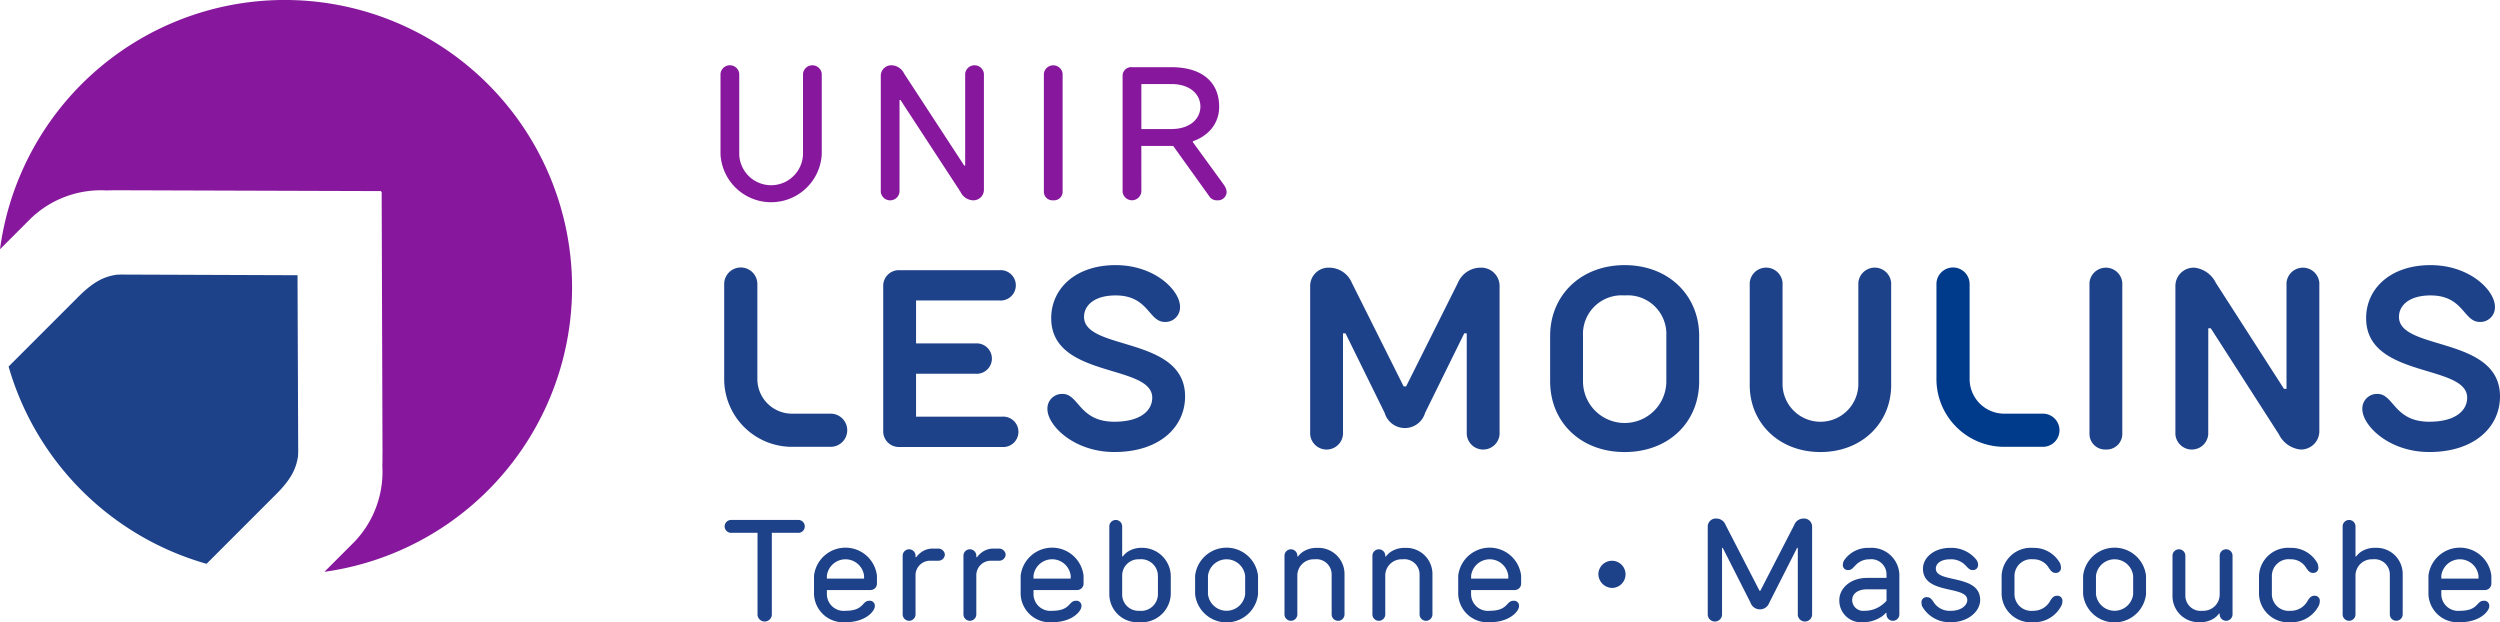 <svg xmlns="http://www.w3.org/2000/svg" width="300" height="74.667" viewBox="0 0 300 74.667">
  <g id="Group_923" data-name="Group 923" transform="translate(-612 -2874)">
    <g id="Group_928" data-name="Group 928" transform="translate(612 2874)">
      <g id="Group_924" data-name="Group 924" transform="translate(0 0)">
        <path id="Path_2384" data-name="Path 2384" d="M68.832,77.219c1.757-1.756,2.418-3.036,2.642-4.583.01-.186.018-.375.021-.571l-.081-21.143-21.143-.081c-.2,0-.385.011-.571.021-1.547.225-2.826.886-4.583,2.642l-8.375,8.375A34.531,34.531,0,0,0,60.5,85.552Z" transform="translate(-35.711 -17.895)" fill="#1d4289"/>
        <g id="Group_923-2" data-name="Group 923">
          <path id="Path_2385" data-name="Path 2385" d="M104.607,59.9A34.476,34.476,0,0,0,36,57.03l3.739-3.739A12.141,12.141,0,0,1,48.8,49.974c.753-.033,1.317-.008,1.582-.022l31.333.1h0v.078H81.8l.1,31.333c-.014.267.011.829-.021,1.582a12.143,12.143,0,0,1-3.318,9.061l-3.632,3.632A34.475,34.475,0,0,0,104.607,59.9Z" transform="translate(-36 -27.12)" fill="#87189d"/>
        </g>
      </g>
      <g id="Group_925" data-name="Group 925" transform="translate(86.461 7.837)">
        <path id="Path_2386" data-name="Path 2386" d="M98.252,43.449V33.775a1.13,1.13,0,0,1,2.249,0v9.674a3.827,3.827,0,0,0,7.65,0V33.775a1.131,1.131,0,0,1,2.25,0v9.674a6.084,6.084,0,0,1-12.149,0Z" transform="translate(-98.252 -32.763)" fill="#87189d"/>
        <path id="Path_2387" data-name="Path 2387" d="M114.349,47.948a1.13,1.13,0,0,1-2.249,0V34a1.263,1.263,0,0,1,1.35-1.237,1.737,1.737,0,0,1,1.463,1.012l7.2,11.024h.113V33.775a1.131,1.131,0,0,1,2.25,0V47.723a1.263,1.263,0,0,1-1.35,1.238,1.731,1.731,0,0,1-1.461-1.013l-7.2-11.022h-.114Z" transform="translate(-92.867 -32.763)" fill="#87189d"/>
        <path id="Path_2388" data-name="Path 2388" d="M127.315,48.96a1.026,1.026,0,0,1-1.125-1.013V33.775a1.132,1.132,0,0,1,2.251,0V47.948A1.027,1.027,0,0,1,127.315,48.96Z" transform="translate(-87.387 -32.763)" fill="#87189d"/>
        <path id="Path_2389" data-name="Path 2389" d="M135.243,47.884a1.132,1.132,0,0,1-2.251,0V33.937a1.026,1.026,0,0,1,1.126-1.011h4.724c3.825,0,5.736,1.911,5.736,4.724A4.07,4.07,0,0,1,143,40.957a5.092,5.092,0,0,1-1.575.854v.112l3.6,4.949a2.654,2.654,0,0,1,.226.338,1.42,1.42,0,0,1,.225.675,1.026,1.026,0,0,1-1.125,1.013,1.078,1.078,0,0,1-1.012-.562l-4.274-5.961h-3.824Zm7.085-10.235c0-1.463-1.236-2.7-3.486-2.7h-3.6v5.4h3.6C141.092,40.348,142.328,39.111,142.328,37.65Z" transform="translate(-84.742 -32.7)" fill="#87189d"/>
      </g>
      <g id="Group_926" data-name="Group 926" transform="translate(105.985 31.815)">
        <path id="Path_2390" data-name="Path 2390" d="M116.251,59.253h7.122a1.825,1.825,0,1,1,0,3.637h-7.122v5.153h10.306a1.825,1.825,0,1,1,0,3.637H114.28a1.88,1.88,0,0,1-1.971-1.818V52.282a1.879,1.879,0,0,1,1.971-1.818h11.972a1.824,1.824,0,1,1,0,3.636h-10Z" transform="translate(-112.309 -49.857)" fill="#1d4289"/>
        <path id="Path_2391" data-name="Path 2391" d="M126.951,56.392c0-3.515,2.879-6.365,7.729-6.365,4.7,0,7.729,3.032,7.729,5a1.751,1.751,0,0,1-1.818,1.819c-1.971,0-1.94-3.183-5.911-3.183-2.575,0-3.789,1.213-3.789,2.576,0,4.093,12.125,2.272,12.125,9.547,0,3.638-3.032,6.669-8.486,6.669-4.85,0-8.033-3.183-8.033-5.154a1.751,1.751,0,0,1,1.818-1.818c1.969,0,1.969,3.335,6.215,3.335,3.182,0,4.544-1.364,4.544-2.879C139.075,61.848,126.951,63.667,126.951,56.392Z" transform="translate(-106.791 -50.027)" fill="#1d4289"/>
        <path id="Path_2392" data-name="Path 2392" d="M169.657,50.246a2.2,2.2,0,0,1,2.272,2.121V70.25a1.976,1.976,0,0,1-3.94,0V58.127h-.3l-4.7,9.547a2.526,2.526,0,0,1-4.85,0l-4.7-9.547h-.3V70.25a1.976,1.976,0,0,1-3.94,0V52.367a2.2,2.2,0,0,1,2.272-2.121,2.962,2.962,0,0,1,2.729,1.818l6.214,12.428h.3l6.214-12.428A2.96,2.96,0,0,1,169.657,50.246Z" transform="translate(-97.964 -49.942)" fill="#1d4289"/>
        <path id="Path_2393" data-name="Path 2393" d="M178.875,72.458c-5.3,0-8.943-3.607-8.943-8.487V58.513c0-4.818,3.639-8.486,8.943-8.486s8.94,3.668,8.94,8.486V63.97C187.815,68.851,184.179,72.458,178.875,72.458Zm0-18.793a4.64,4.64,0,0,0-5,4.849V63.97a5,5,0,0,0,10,0V58.513A4.638,4.638,0,0,0,178.875,53.664Z" transform="translate(-89.9 -50.027)" fill="#1d4289"/>
        <path id="Path_2394" data-name="Path 2394" d="M187.176,64.339V52.064a1.976,1.976,0,0,1,3.94,0V64.339a4.549,4.549,0,0,0,9.093,0V52.064a1.976,1.976,0,0,1,3.94,0V64.339c0,4.517-3.486,8.033-8.486,8.033S187.176,68.856,187.176,64.339Z" transform="translate(-83.194 -49.942)" fill="#1d4289"/>
        <path id="Path_2395" data-name="Path 2395" d="M218.5,72.068a1.879,1.879,0,0,1-1.971-1.818V52.064a1.976,1.976,0,0,1,3.939,0V70.25A1.878,1.878,0,0,1,218.5,72.068Z" transform="translate(-71.777 -49.942)" fill="#1d4289"/>
        <path id="Path_2396" data-name="Path 2396" d="M227.894,70.25a1.976,1.976,0,0,1-3.94,0V52.367a2.2,2.2,0,0,1,2.272-2.121,3.267,3.267,0,0,1,2.578,1.818l8.183,12.729h.3V52.064a1.976,1.976,0,0,1,3.939,0V69.947a2.2,2.2,0,0,1-2.274,2.121,3.267,3.267,0,0,1-2.576-1.818L228.2,57.52h-.3Z" transform="translate(-68.891 -49.942)" fill="#1d4289"/>
        <path id="Path_2397" data-name="Path 2397" d="M240.56,56.392c0-3.515,2.879-6.365,7.729-6.365,4.7,0,7.729,3.032,7.729,5a1.751,1.751,0,0,1-1.818,1.819c-1.971,0-1.94-3.183-5.911-3.183-2.575,0-3.788,1.213-3.788,2.576,0,4.093,12.124,2.272,12.124,9.547,0,3.638-3.032,6.669-8.486,6.669-4.85,0-8.033-3.183-8.033-5.154a1.751,1.751,0,0,1,1.818-1.818c1.971,0,1.971,3.335,6.215,3.335,3.182,0,4.546-1.364,4.546-2.879C252.685,61.848,240.56,63.667,240.56,56.392Z" transform="translate(-62.61 -50.027)" fill="#1d4289"/>
      </g>
      <g id="Group_927" data-name="Group 927" transform="translate(86.957 62.225)">
        <path id="Path_2398" data-name="Path 2398" d="M98.609,72.817a.783.783,0,0,1,.858-.772h7.894a.777.777,0,1,1,0,1.544h-3.089v9.868a.863.863,0,0,1-1.717,0V73.589H99.467A.782.782,0,0,1,98.609,72.817Z" transform="translate(-98.609 -71.874)" fill="#1d4289"/>
        <path id="Path_2399" data-name="Path 2399" d="M110.106,82.006c2.232,0,1.974-1.2,2.832-1.2a.6.6,0,0,1,.686.686c0,.5-1.029,1.887-3.518,1.887a3.509,3.509,0,0,1-3.775-3.346V77.8a3.8,3.8,0,0,1,7.551,0v.944a.77.77,0,0,1-.772.772h-5.235v.515A2.016,2.016,0,0,0,110.106,82.006Zm2.232-4.206a2.248,2.248,0,0,0-4.462,0v.343h4.462Z" transform="translate(-95.606 -70.937)" fill="#1d4289"/>
        <path id="Path_2400" data-name="Path 2400" d="M115.535,77.777v4.635a.772.772,0,1,1-1.544,0V75.374a.772.772,0,0,1,1.544,0v.172h.086a2.771,2.771,0,0,1,.5-.515,2.323,2.323,0,0,1,1.475-.514h.686a.8.8,0,0,1,.772.686.769.769,0,0,1-.772.772h-1.029A1.741,1.741,0,0,0,115.535,77.777Z" transform="translate(-92.627 -70.913)" fill="#1d4289"/>
        <path id="Path_2401" data-name="Path 2401" d="M120.786,77.777v4.635a.772.772,0,1,1-1.544,0V75.374a.772.772,0,0,1,1.544,0v.172h.086a2.762,2.762,0,0,1,.5-.515,2.324,2.324,0,0,1,1.476-.514h.686a.8.8,0,0,1,.772.686.769.769,0,0,1-.772.772H122.5A1.741,1.741,0,0,0,120.786,77.777Z" transform="translate(-90.585 -70.913)" fill="#1d4289"/>
        <path id="Path_2402" data-name="Path 2402" d="M127.959,82.006c2.232,0,1.974-1.2,2.832-1.2a.6.6,0,0,1,.686.686c0,.5-1.029,1.887-3.518,1.887a3.509,3.509,0,0,1-3.775-3.346V77.8a3.8,3.8,0,0,1,7.551,0v.944a.77.77,0,0,1-.772.772h-5.235v.515A2.016,2.016,0,0,0,127.959,82.006Zm2.232-4.206a2.248,2.248,0,0,0-4.463,0v.343h4.463Z" transform="translate(-88.663 -70.937)" fill="#1d4289"/>
        <path id="Path_2403" data-name="Path 2403" d="M132.616,72.045a.77.77,0,0,1,.772.772v3.6h.086a2.4,2.4,0,0,1,.514-.514,3,3,0,0,1,1.8-.515,3.436,3.436,0,0,1,3.432,3.346V80.97a3.509,3.509,0,0,1-3.775,3.346,3.374,3.374,0,0,1-3.6-3.346V72.817A.77.77,0,0,1,132.616,72.045Zm5.063,8.925V78.738a2.016,2.016,0,0,0-2.231-1.974,1.952,1.952,0,0,0-2.06,1.974V80.97a1.952,1.952,0,0,0,2.06,1.974A2.016,2.016,0,0,0,137.679,80.97Z" transform="translate(-85.684 -71.874)" fill="#1d4289"/>
        <path id="Path_2404" data-name="Path 2404" d="M139.257,80.033V77.8a3.8,3.8,0,0,1,7.551,0v2.232a3.8,3.8,0,0,1-7.551,0ZM140.8,77.8v2.232a2.248,2.248,0,0,0,4.462,0V77.8a2.248,2.248,0,0,0-4.462,0Z" transform="translate(-82.801 -70.937)" fill="#1d4289"/>
        <path id="Path_2405" data-name="Path 2405" d="M147.751,83.208a.77.77,0,0,1-.772-.772V75.4a.772.772,0,0,1,1.544,0v.086h.086a2.434,2.434,0,0,1,.514-.514,3,3,0,0,1,1.8-.515,3.135,3.135,0,0,1,3.26,3.175v4.806a.772.772,0,1,1-1.544,0V77.63a1.827,1.827,0,0,0-2.058-1.8,1.953,1.953,0,0,0-2.06,1.974v4.635A.77.77,0,0,1,147.751,83.208Z" transform="translate(-79.798 -70.937)" fill="#1d4289"/>
        <path id="Path_2406" data-name="Path 2406" d="M155.349,83.208a.77.77,0,0,1-.772-.772V75.4a.772.772,0,0,1,1.544,0v.086h.086a2.4,2.4,0,0,1,.514-.514,3,3,0,0,1,1.8-.515,3.135,3.135,0,0,1,3.26,3.175v4.806a.772.772,0,1,1-1.544,0V77.63a1.827,1.827,0,0,0-2.058-1.8,1.953,1.953,0,0,0-2.06,1.974v4.635A.77.77,0,0,1,155.349,83.208Z" transform="translate(-76.844 -70.937)" fill="#1d4289"/>
        <path id="Path_2407" data-name="Path 2407" d="M165.765,82.006c2.231,0,1.974-1.2,2.832-1.2a.6.6,0,0,1,.686.686c0,.5-1.031,1.887-3.518,1.887a3.51,3.51,0,0,1-3.776-3.346V77.8a3.8,3.8,0,0,1,7.551,0v.944a.769.769,0,0,1-.772.772h-5.235v.515A2.016,2.016,0,0,0,165.765,82.006ZM168,77.8a2.248,2.248,0,0,0-4.462,0v.343H168Z" transform="translate(-73.961 -70.937)" fill="#1d4289"/>
        <path id="Path_2408" data-name="Path 2408" d="M174.1,77.2a1.63,1.63,0,1,1,1.629,1.631A1.688,1.688,0,0,1,174.1,77.2Z" transform="translate(-69.252 -70.504)" fill="#1d4289"/>
        <path id="Path_2409" data-name="Path 2409" d="M188.7,82.047,185.35,75.44h-.085v8.065a.863.863,0,0,1-1.717,0V72.865a.964.964,0,0,1,1.029-.943,1.187,1.187,0,0,1,1.117.772l4.068,7.894h.1l4.067-7.894a1.185,1.185,0,0,1,1.115-.772.964.964,0,0,1,1.029.943v10.64a.863.863,0,0,1-1.717,0V75.44h-.085l-3.347,6.607a1.191,1.191,0,0,1-2.231,0Z" transform="translate(-65.577 -71.922)" fill="#1d4289"/>
        <path id="Path_2410" data-name="Path 2410" d="M202.123,77.63v4.806a.772.772,0,1,1-1.544,0v-.172h-.086a2.553,2.553,0,0,1-.7.567,3.98,3.98,0,0,1-2.043.549,2.606,2.606,0,0,1-2.832-2.66c0-1.374,1.287-2.66,3.347-2.66h2.317V77.63a1.828,1.828,0,0,0-2.06-1.8,2.2,2.2,0,0,0-1.631.688c-.326.326-.514.6-.858.6a.6.6,0,0,1-.686-.686.921.921,0,0,1,.086-.36.622.622,0,0,1,.086-.156,3.466,3.466,0,0,1,3-1.458A3.338,3.338,0,0,1,202.123,77.63Zm-3.861,1.8c-1.218,0-1.8.6-1.8,1.287a1.305,1.305,0,0,0,1.46,1.288,3.328,3.328,0,0,0,1.974-.6,3.291,3.291,0,0,0,.686-.6V79.431Z" transform="translate(-61.157 -70.937)" fill="#1d4289"/>
        <path id="Path_2411" data-name="Path 2411" d="M203.736,76.944c0,1.8,5.321.6,5.321,3.775,0,1.306-1.374,2.66-3.519,2.66a3.79,3.79,0,0,1-3.432-1.887l-.051-.119a1.577,1.577,0,0,1-.035-.31.6.6,0,0,1,.688-.686c.343,0,.549.257.772.6a2.264,2.264,0,0,0,2.058,1.031c1.287,0,1.974-.687,1.974-1.288,0-1.8-5.319-.6-5.319-3.775,0-1.288,1.288-2.489,3.261-2.489a3.845,3.845,0,0,1,3.175,1.458.716.716,0,0,0,.085.156.9.9,0,0,1,.086.36.6.6,0,0,1-.686.686c-.343,0-.515-.257-.858-.6a2.363,2.363,0,0,0-1.8-.687C204.337,75.827,203.736,76.342,203.736,76.944Z" transform="translate(-58.394 -70.937)" fill="#1d4289"/>
        <path id="Path_2412" data-name="Path 2412" d="M212.713,74.455a3.586,3.586,0,0,1,3.261,1.887l.033.121a1.222,1.222,0,0,1,.053.308.6.6,0,0,1-.687.686c-.343,0-.549-.274-.772-.6a2.108,2.108,0,0,0-1.887-1.031,2.016,2.016,0,0,0-2.231,1.974v2.232a2.016,2.016,0,0,0,2.231,1.974,2.279,2.279,0,0,0,2.06-1.2c.206-.343.429-.6.772-.6a.6.6,0,0,1,.686.686,1.1,1.1,0,0,1-.051.31l-.035.119a3.655,3.655,0,0,1-3.432,2.06,3.509,3.509,0,0,1-3.775-3.346V77.8A3.509,3.509,0,0,1,212.713,74.455Z" transform="translate(-55.703 -70.937)" fill="#1d4289"/>
        <path id="Path_2413" data-name="Path 2413" d="M215.98,80.033V77.8a3.8,3.8,0,0,1,7.551,0v2.232a3.8,3.8,0,0,1-7.551,0Zm1.544-2.232v2.232a2.248,2.248,0,0,0,4.462,0V77.8a2.248,2.248,0,0,0-4.462,0Z" transform="translate(-52.965 -70.937)" fill="#1d4289"/>
        <path id="Path_2414" data-name="Path 2414" d="M230.138,74.578a.77.77,0,0,1,.772.772v7.037a.772.772,0,1,1-1.544,0V82.3h-.086a2.41,2.41,0,0,1-.515.514,2.991,2.991,0,0,1-1.8.515,3.136,3.136,0,0,1-3.261-3.175V75.35a.772.772,0,0,1,1.544,0v4.806a1.828,1.828,0,0,0,2.06,1.8,1.954,1.954,0,0,0,2.06-1.974V75.35A.77.77,0,0,1,230.138,74.578Z" transform="translate(-49.962 -70.889)" fill="#1d4289"/>
        <path id="Path_2415" data-name="Path 2415" d="M234.952,74.455a3.586,3.586,0,0,1,3.261,1.887l.035.121a1.3,1.3,0,0,1,.051.308.6.6,0,0,1-.687.686c-.343,0-.549-.274-.772-.6a2.108,2.108,0,0,0-1.887-1.031,2.016,2.016,0,0,0-2.231,1.974v2.232a2.016,2.016,0,0,0,2.231,1.974,2.279,2.279,0,0,0,2.06-1.2c.207-.343.429-.6.772-.6a.6.6,0,0,1,.686.686,1.156,1.156,0,0,1-.05.31l-.036.119a3.655,3.655,0,0,1-3.432,2.06,3.509,3.509,0,0,1-3.775-3.346V77.8A3.509,3.509,0,0,1,234.952,74.455Z" transform="translate(-47.055 -70.937)" fill="#1d4289"/>
        <path id="Path_2416" data-name="Path 2416" d="M239.176,84.145a.77.77,0,0,1-.772-.772V72.817a.772.772,0,1,1,1.544,0v3.6h.086a2.475,2.475,0,0,1,.515-.514,2.991,2.991,0,0,1,1.8-.515,3.136,3.136,0,0,1,3.261,3.175v4.806a.772.772,0,1,1-1.544,0V78.567a1.828,1.828,0,0,0-2.06-1.8,1.954,1.954,0,0,0-2.06,1.974v4.635A.77.77,0,0,1,239.176,84.145Z" transform="translate(-44.244 -71.874)" fill="#1d4289"/>
        <path id="Path_2417" data-name="Path 2417" d="M249.593,82.006c2.231,0,1.974-1.2,2.832-1.2a.6.6,0,0,1,.686.686c0,.5-1.031,1.887-3.518,1.887a3.51,3.51,0,0,1-3.776-3.346V77.8a3.8,3.8,0,0,1,7.551,0v.944a.769.769,0,0,1-.772.772h-5.235v.515A2.016,2.016,0,0,0,249.593,82.006Zm2.231-4.206a2.248,2.248,0,0,0-4.462,0v.343h4.462Z" transform="translate(-41.361 -70.937)" fill="#1d4289"/>
      </g>
      <path id="Path_2418" data-name="Path 2418" d="M111.3,71.753h-4.6a8.141,8.141,0,0,1-8.132-8.131v-11.4a1.991,1.991,0,0,1,3.982,0v11.4a4.155,4.155,0,0,0,4.15,4.151h4.6a1.99,1.99,0,1,1,0,3.979Z" transform="translate(-11.666 -18.133)" fill="#1d4289"/>
      <path id="Path_2419" data-name="Path 2419" d="M216.04,71.753h-4.6a8.14,8.14,0,0,1-8.131-8.131v-11.4a1.99,1.99,0,1,1,3.981,0v11.4a4.156,4.156,0,0,0,4.15,4.151h4.6a1.99,1.99,0,1,1,0,3.979Z" transform="translate(29.065 -18.133)" fill="#003a8b"/>
    </g>
  </g>
</svg>
